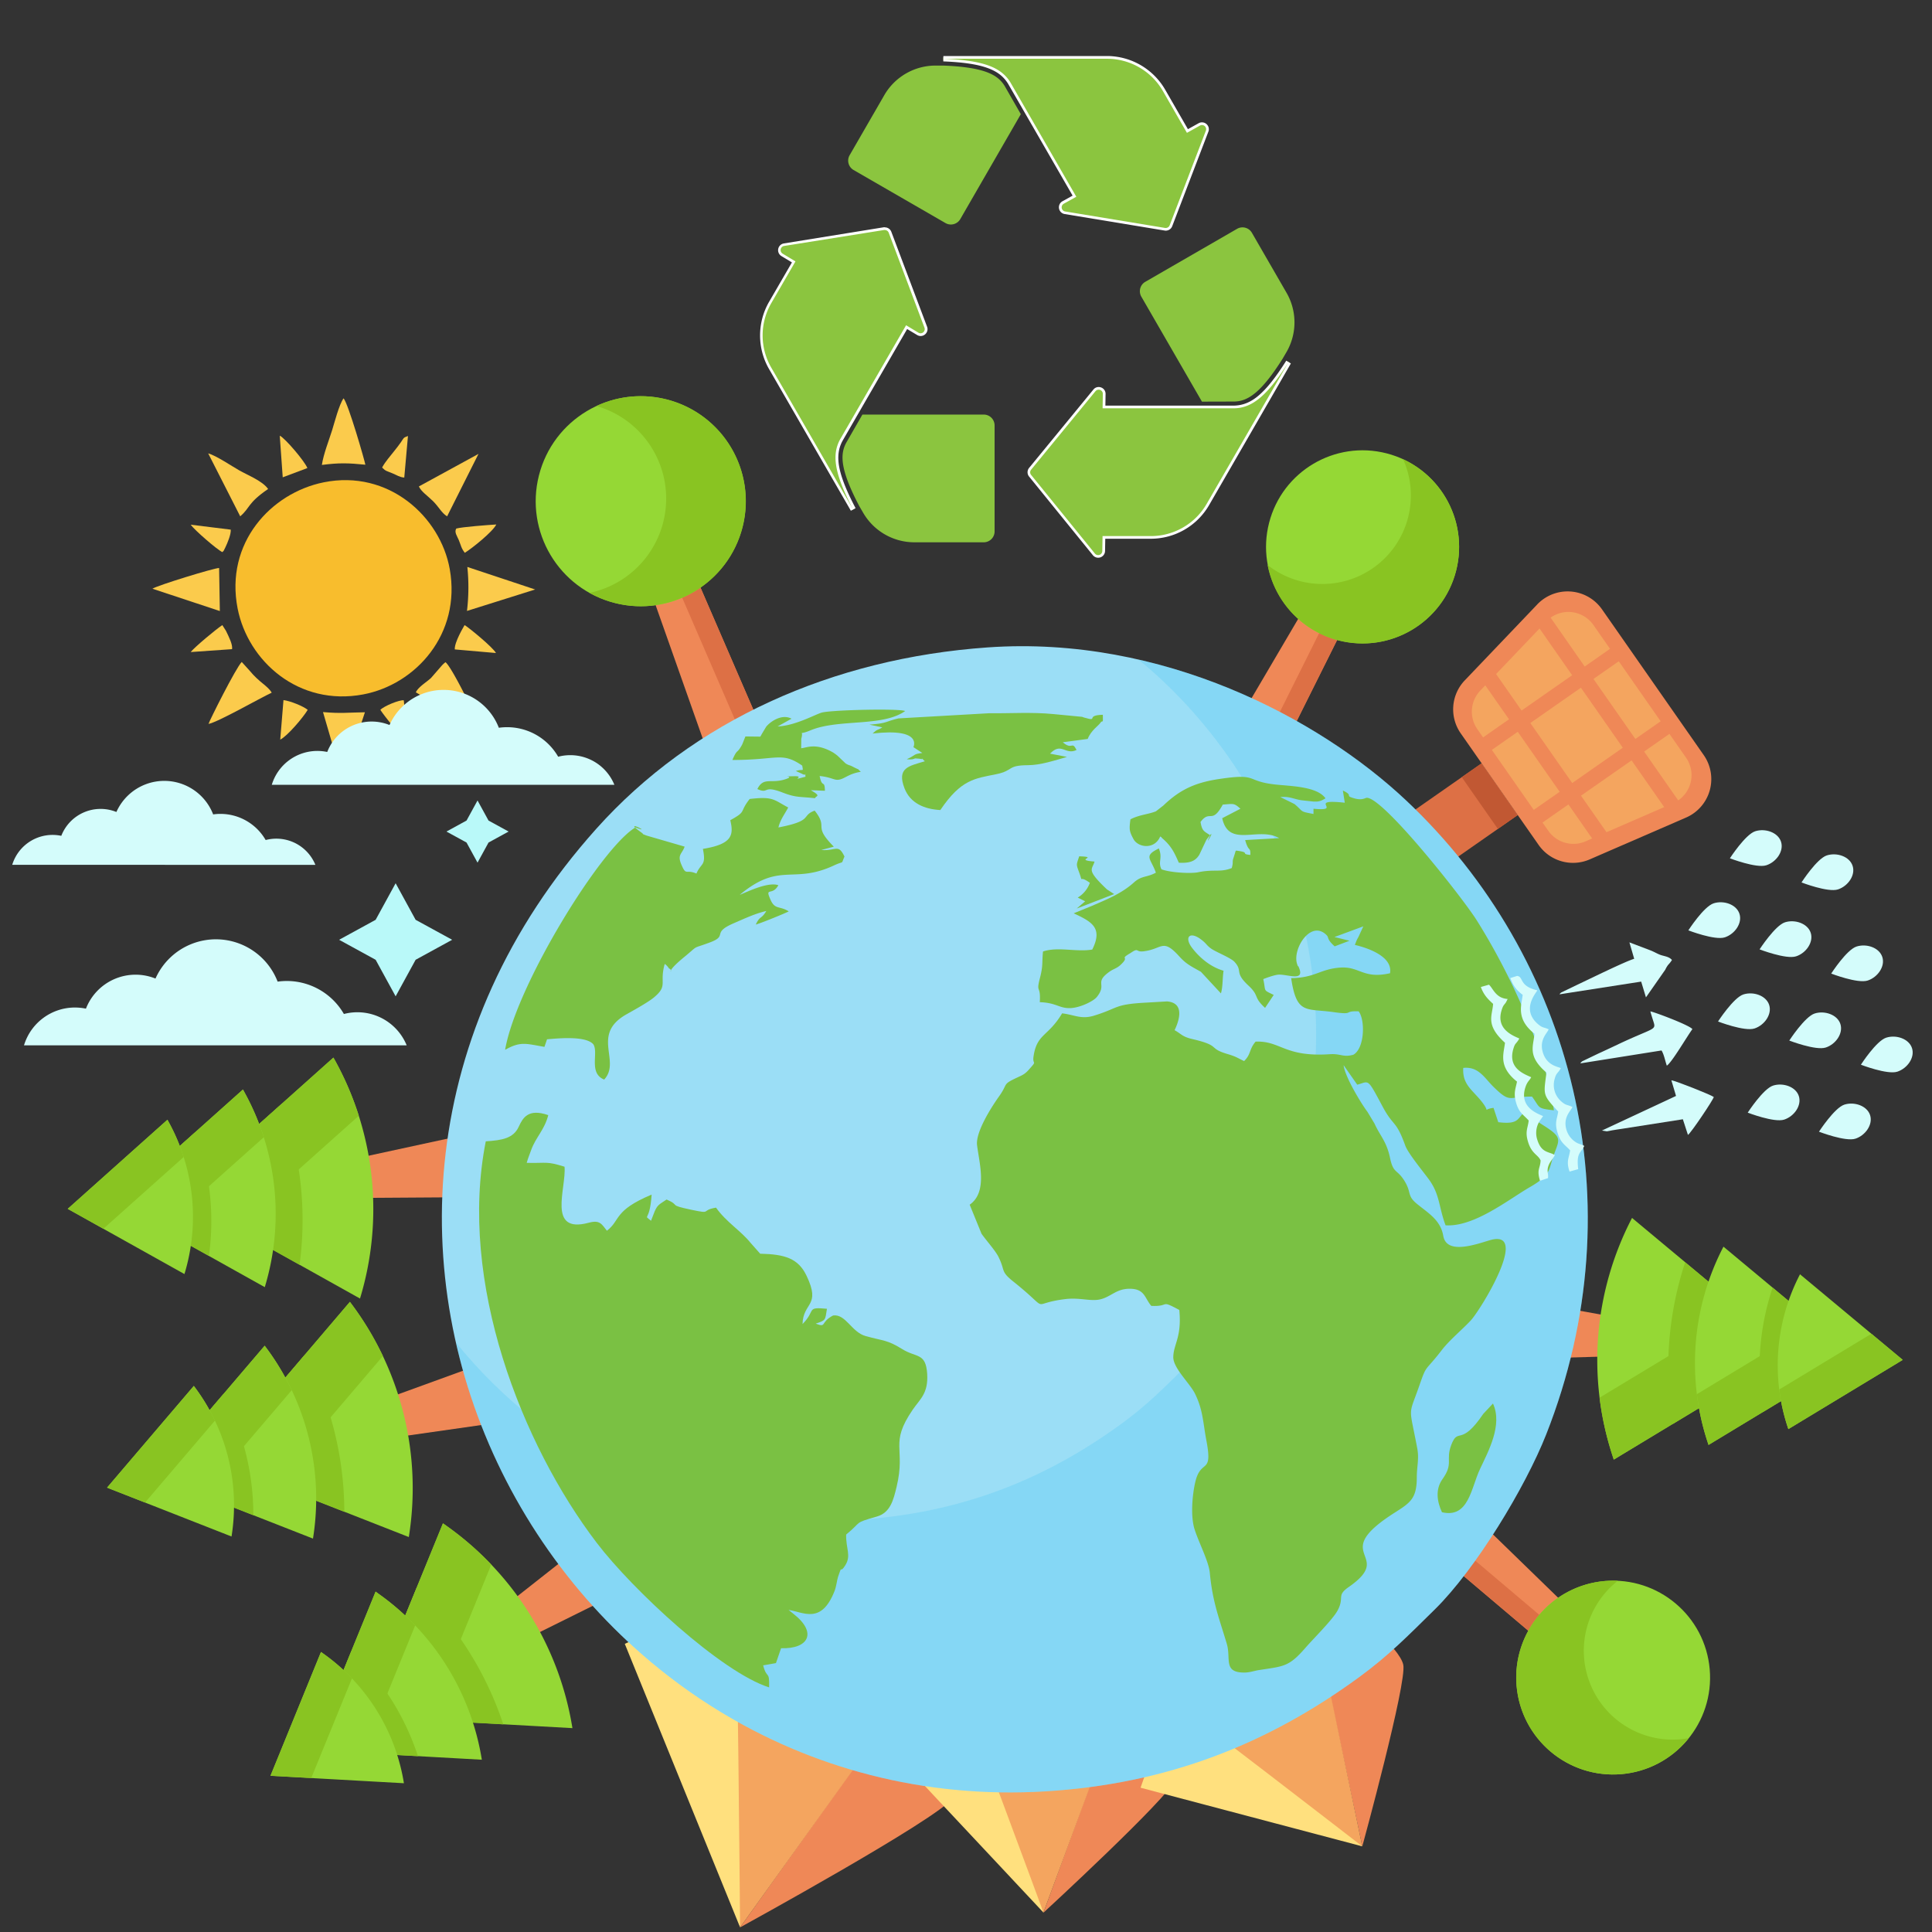 <svg id="Layer_1" data-name="Layer 1" xmlns="http://www.w3.org/2000/svg" viewBox="0 0 1000 1000"><rect x="0" y="0" width="1000" height="1000" fill="#333333" stroke="none"/><defs><style>.cls-1{fill:#8bc53f;}.cls-2{fill:#fff;}.cls-3,.cls-8{fill:#ef8857;}.cls-4{fill:#f4a55f;}.cls-5{fill:#ffe07e;}.cls-11,.cls-6{fill:#dd7045;}.cls-7{fill:#c15833;}.cls-10,.cls-11,.cls-13,.cls-14,.cls-15,.cls-16,.cls-17,.cls-18,.cls-19,.cls-8,.cls-9{fill-rule:evenodd;}.cls-12,.cls-9{fill:#95d835;}.cls-10{fill:#89c422;}.cls-13{fill:#9bdef6;}.cls-14{fill:#26b8ec;opacity:0.19;}.cls-15{fill:#7ac143;}.cls-16{fill:#f8bd2d;}.cls-17{fill:#fbcb4c;}.cls-18{fill:#d4fcfb;}.cls-19{fill:#b9f9f9;}</style></defs><title>industry-trends-2019-blog-image-02</title><path class="cls-1" d="M438,229.17c-3.2,5.91-3.26,13.76,6.75,32.77l2,3.43a30.64,30.64,0,0,0,26.53,15.32h35.9a5.62,5.62,0,0,0,5.62-5.61V220.19a5.62,5.62,0,0,0-5.62-5.61H446.38Z"/><path class="cls-1" d="M638.91,207.84c6.71-.18,13.54-4.05,25-22.23l2-3.42a30.63,30.63,0,0,0,0-30.65l-17.95-31.09a5.61,5.61,0,0,0-7.66-2l-47.54,27.44a5.62,5.62,0,0,0-2,7.67l31.37,54.33Z"/><path class="cls-1" d="M520,44.48c-3.51-5.72-10.28-9.7-31.75-10.54h-4a30.65,30.65,0,0,0-26.54,15.32L439.76,80.35A5.61,5.61,0,0,0,441.82,88l47.53,27.44a5.62,5.62,0,0,0,7.67-2l31.36-54.34Z"/><path class="cls-1" d="M603.41,118.71a3.57,3.57,0,0,1-.46,0l-51.77-8.55a2.86,2.86,0,0,1-.93-5.31l5.88-3.26L522.39,43c-4-6.51-11.31-11-34.13-11.92l0-1.39H573a34.17,34.17,0,0,1,29.51,17L614.6,67.82l6.15-3.41a2.83,2.83,0,0,1,3.75.89,2.83,2.83,0,0,1,.3,2.63l-18.72,48.94A2.87,2.87,0,0,1,603.41,118.71Z"/><path class="cls-2" d="M573,30.41a33.37,33.37,0,0,1,28.9,16.69l12.46,21.66L621.09,65a2.15,2.15,0,0,1,3.06,2.66l-18.72,48.94a2.15,2.15,0,0,1-2,1.39,2.19,2.19,0,0,1-.36,0l-51.77-8.54a2.16,2.16,0,0,1-.7-4l6.5-3.61L523,42.68c-4.8-7.86-14-11.46-34.7-12.27H573M573,29H488.29l-.05,2.78c10.3.41,17.58,1.49,22.89,3.41,5,1.79,8.34,4.39,10.66,8.18l33.39,57.89-5.26,2.92a3.55,3.55,0,0,0,1.14,6.61l51.78,8.54a2.78,2.78,0,0,0,.58.05,3.57,3.57,0,0,0,3.31-2.28l18.72-48.94a3.46,3.46,0,0,0-.38-3.27,3.54,3.54,0,0,0-4.66-1.11l-5.54,3.08L603.09,46.41A34.86,34.86,0,0,0,573,29Z"/><path class="cls-1" d="M398.66,190.64a34.2,34.2,0,0,1,0-34.07l12.19-21-6-3.62a2.86,2.86,0,0,1,1-5.27l51.74-8.25a2.28,2.28,0,0,1,.45,0,2.86,2.86,0,0,1,2.67,1.85l18.49,49.11a2.81,2.81,0,0,1-.31,2.62,2.85,2.85,0,0,1-3.83.84l-5.76-3.47L435.49,227.8c-3.65,6.69-3.9,15.3,6.74,35.51L441,264Z"/><path class="cls-2" d="M458,119.06a2.15,2.15,0,0,1,2,1.4l18.49,49.11a2.15,2.15,0,0,1-3.14,2.61l-6.36-3.83-34.17,59.1c-4.4,8.09-2.93,17.84,6.73,36.19l-42.34-73.35a33.33,33.33,0,0,1,0-33.37l12.52-21.62-6.61-4a2.16,2.16,0,0,1,.77-4l51.75-8.26.34,0m0-1.4a3.43,3.43,0,0,0-.56,0L405.74,126a3.55,3.55,0,0,0-1.27,6.55l5.43,3.27-11.84,20.43a34.87,34.87,0,0,0,0,34.77l42.35,73.34,2.43-1.34c-4.8-9.13-7.5-16-8.5-21.54-.92-5.18-.36-9.41,1.76-13.32l33.44-57.85,5.16,3.09a3.52,3.52,0,0,0,1.83.52,3.56,3.56,0,0,0,2.93-1.56,3.47,3.47,0,0,0,.39-3.26L461.36,120a3.56,3.56,0,0,0-3.32-2.31Z"/><path class="cls-1" d="M568.38,288a2.78,2.78,0,0,1-2.2-1.06l-33-40.68a2.86,2.86,0,0,1,0-3.61l33.28-40.57a2.83,2.83,0,0,1,2.19-1.05,2.94,2.94,0,0,1,2.08.87,2.84,2.84,0,0,1,.8,2l-.12,6.72,67.55,0c7.62-.19,15.21-4.28,27.39-23.59l1.19.72-42.34,73.34a34.18,34.18,0,0,1-29.51,17l-24.3,0-.12,7a2.85,2.85,0,0,1-2.88,2.81Z"/><path class="cls-2" d="M666.93,187.45l-42.35,73.34a33.37,33.37,0,0,1-28.9,16.69l-25,0-.13,7.71a2.16,2.16,0,0,1-2.18,2.13,2.1,2.1,0,0,1-1.66-.81l-33-40.68a2.14,2.14,0,0,1,0-2.73L567,202.5a2.12,2.12,0,0,1,1.65-.8,2.15,2.15,0,0,1,2.18,2.2l-.13,7.43,68.26,0c9.21-.23,16.92-6.39,28-23.92m-1.18-.74c-5.5,8.72-10.08,14.48-14.4,18.12-4,3.4-8,5-12.41,5.15l-66.83,0,.1-6a3.48,3.48,0,0,0-1-2.55,3.63,3.63,0,0,0-2.57-1.07,3.46,3.46,0,0,0-2.72,1.3l-33.29,40.57a3.55,3.55,0,0,0,0,4.49l33,40.68a3.55,3.55,0,0,0,6.31-2.18l.11-6.33,23.62,0a34.87,34.87,0,0,0,30.11-17.38l42.34-73.34-2.38-1.44Z"/><path class="cls-3" d="M383.11,997.59s102.46-56.16,110-66.87,7.41-52.58,7.45-52.72h0l-16.39-21.42L456,896l-.71.29Z"/><polygon class="cls-4" points="347.61 864.95 380.43 824.57 459.61 824.42 484.18 856.57 455.95 895.95 383.1 997.57 347.61 864.95"/><path class="cls-5" d="M323.39,850.85l57-26.28c1.27.43,2.67,173,2.67,173Z"/><path class="cls-3" d="M540.1,990s64.89-59.77,68.06-68.63-7.1-37.23-7.1-37.34h0L583.3,872.91l-12.07,32.68-.47.35Z"/><polygon class="cls-4" points="480.64 907.48 495.99 873.14 556.65 856.29 583.3 872.91 571.23 905.59 540.09 989.93 480.64 907.48"/><path class="cls-5" d="M458.65,903,496,873.14c1.08,0,44.1,116.79,44.1,116.79Z"/><path class="cls-3" d="M705.13,955.65s23.21-84.81,21.2-94-25.69-27.7-25.76-27.79v0l-20.86.06,7.09,34-.22.54Z"/><polygon class="cls-4" points="611.28 917.44 606.08 880.32 648.41 833.99 679.72 833.93 686.81 867.93 705.11 955.65 611.28 917.44"/><path class="cls-5" d="M590.35,925.32l15.73-45c.92-.56,99,75.33,99,75.33Z"/><rect class="cls-6" x="740.38" y="398.35" width="32.66" height="47.47" transform="translate(669.67 -440) rotate(55.08)"/><rect class="cls-7" x="754.71" y="405.82" width="32.66" height="12.51" transform="translate(667.59 -456.03) rotate(55.08)"/><path class="cls-3" d="M881.84,390.82l-11.93-17.09-28.79-41.25-11.93-17.09a21.71,21.71,0,0,0-33.5-2.56l-.17.19-30.83,32.3-6.53,6.84a21.71,21.71,0,0,0-2.1,27.41l5.77,8.26,28.79,41.25,5.77,8.26a21.71,21.71,0,0,0,26.45,7.48l8.68-3.77,41-17.8.23-.1A21.7,21.7,0,0,0,881.84,390.82Z"/><rect class="cls-4" x="834.19" y="343.48" width="15.97" height="37.88" transform="translate(-55.84 547.3) rotate(-34.92)"/><path class="cls-4" d="M802.6,319.69a15.81,15.81,0,0,1,22.15,3.81l8.59,12.32L820.24,345Z"/><polygon class="cls-4" points="774.37 348.88 796.86 325.31 813.74 349.5 787.56 367.77 774.37 348.88"/><path class="cls-4" d="M851,389l13.09-9.15,8.6,12.32a15.81,15.81,0,0,1-4.05,22.1Z"/><rect class="cls-4" x="800.07" y="361.73" width="31.93" height="37.88" transform="translate(-70.99 535.62) rotate(-34.92)"/><polygon class="cls-4" points="818.32 411.84 844.5 393.57 861.38 417.75 831.51 430.74 818.32 411.84"/><path class="cls-4" d="M764.66,377.4a15.84,15.84,0,0,1,1.52-19.95l2.6-2.72,12.28,17.58-13.42,9.37Z"/><path class="cls-4" d="M798.4,425.75l13.42-9.37L824.09,434l-3.45,1.5A15.85,15.85,0,0,1,801.39,430Z"/><rect class="cls-4" x="781.55" y="380.09" width="16.36" height="37.88" transform="translate(-86.23 523.87) rotate(-34.92)"/><polygon class="cls-8" points="233.77 588.89 237.17 619.71 185.44 620.05 183.21 599.84 233.77 588.89"/><path class="cls-9" d="M172.58,547.42,92,619.42l94.34,52.7h0a159.2,159.2,0,0,0-12.77-122.93Z"/><path class="cls-10" d="M92,619.42l28.81,16.09,64.9-58a159.33,159.33,0,0,0-12.14-28.34l-1-1.77Z"/><path class="cls-10" d="M145.85,571.29,92,619.42l63.06,35.23A173.82,173.82,0,0,0,145.85,571.29Z"/><path class="cls-9" d="M125.77,563.92,59.67,623l77.38,43.23h0a130.57,130.57,0,0,0-10.48-100.83Z"/><path class="cls-10" d="M59.67,623l23.63,13.2,53.23-47.56a130,130,0,0,0-10-23.24l-.8-1.46Z"/><path class="cls-10" d="M108.14,650.06A131.54,131.54,0,0,0,101.07,586l-41.4,37Z"/><path class="cls-9" d="M86.66,579.58,35.05,625.7l60.42,33.75h0a101.94,101.94,0,0,0-8.18-78.73Z"/><path class="cls-10" d="M35.05,625.7,53.5,636l41.57-37.13a102.29,102.29,0,0,0-7.78-18.15l-.63-1.14Z"/><polygon class="cls-8" points="247.33 706.69 254.87 736.77 203.66 744.09 198.72 724.36 247.33 706.69"/><path class="cls-9" d="M181.1,673.86,111,756.09l100.6,39.48h0a159.21,159.21,0,0,0-29.27-120.08Z"/><path class="cls-10" d="M111,756.09l30.71,12,56.48-66.22a159.29,159.29,0,0,0-15.86-26.43l-1.21-1.63Z"/><path class="cls-10" d="M157.85,701.13l-46.87,55,67.24,26.39A174,174,0,0,0,157.85,701.13Z"/><path class="cls-9" d="M137,696.54,79.43,764,162,796.37h0a130.62,130.62,0,0,0-24-98.49Z"/><path class="cls-10" d="M79.43,764l25.2,9.89L151,719.56a130.14,130.14,0,0,0-13-21.68l-1-1.34Z"/><path class="cls-10" d="M131.12,784.27a131.53,131.53,0,0,0-15.66-62.53L79.43,764Z"/><path class="cls-9" d="M100.32,717.34,55.41,770l64.43,25.29h0a102,102,0,0,0-18.75-76.91Z"/><path class="cls-10" d="M55.41,770l19.67,7.72,36.17-42.41a101.81,101.81,0,0,0-10.16-16.93l-.77-1Z"/><polygon class="cls-8" points="302.43 798.92 319 825.14 272.65 848.12 261.79 830.93 302.43 798.92"/><path class="cls-9" d="M229.25,788.48l-40.87,100,107.91,6h0A159.24,159.24,0,0,0,230.9,789.65Z"/><path class="cls-10" d="M188.38,888.53l33,1.83,32.91-80.57a159.15,159.15,0,0,0-23.34-20.14l-1.65-1.17Z"/><path class="cls-10" d="M215.7,821.66l-27.32,66.87,72.13,4A174,174,0,0,0,215.7,821.66Z"/><path class="cls-9" d="M194.41,823.84,160.9,905.9l88.5,4.93h0a130.6,130.6,0,0,0-53.63-86Z"/><path class="cls-10" d="M160.9,905.9l27,1.51,27-66.09a130,130,0,0,0-19.14-16.52l-1.36-1Z"/><path class="cls-10" d="M216.34,909a131.53,131.53,0,0,0-34.45-54.49l-21,51.4Z"/><path class="cls-9" d="M166.13,855.06,140,919.14,209.07,923h0a102,102,0,0,0-41.88-67.17Z"/><path class="cls-10" d="M140,919.14l21.1,1.17,21.08-51.6a101.51,101.51,0,0,0-14.95-12.9l-1.06-.75Z"/><polygon class="cls-8" points="782.76 703.49 785.09 672.56 836 681.75 834.47 702.03 782.76 703.49"/><path class="cls-9" d="M835.28,755.51l92.46-55.94-83-69.17h0a159.23,159.23,0,0,0-10.06,123.18Z"/><path class="cls-10" d="M927.74,699.57l-25.35-21.12-74.47,45a159.83,159.83,0,0,0,6.72,30.08l.64,1.93Z"/><path class="cls-10" d="M865.94,737l61.8-37.39-55.5-46.24A174,174,0,0,0,865.94,737Z"/><path class="cls-9" d="M884.33,747.9,960.17,702l-68.11-56.73h0a130.6,130.6,0,0,0-8.25,101Z"/><path class="cls-10" d="M960.17,702l-20.8-17.32-61.08,36.95a130.23,130.23,0,0,0,5.52,24.68l.52,1.58Z"/><path class="cls-10" d="M917.5,666.47a131.68,131.68,0,0,0-4.84,64.28L960.17,702Z"/><path class="cls-9" d="M925.65,739.7l59.21-35.83-53.18-44.3h0a102,102,0,0,0-6.44,78.9Z"/><path class="cls-10" d="M984.86,703.87l-16.23-13.52-47.7,28.85a102.66,102.66,0,0,0,4.31,19.27l.41,1.23Z"/><polygon class="cls-8" points="391.94 371.99 363.98 382.96 331.27 290.36 352.94 281.86 391.94 371.99"/><polygon class="cls-11" points="352.94 281.86 342.9 285.8 381.9 375.93 391.94 371.99 352.94 281.86"/><circle class="cls-12" cx="331.63" cy="259.41" r="54.35" transform="translate(-1.29 517.18) rotate(-75.78)"/><path class="cls-10" d="M311.78,208.82c-1,.41-2.07.85-3.07,1.31a49.86,49.86,0,0,1,4.45,94.34,50.59,50.59,0,0,1-8,2.4,54.36,54.36,0,1,0,6.66-98.05Z"/><polygon class="cls-8" points="661.77 392.06 637.5 378.9 683.25 301.08 702.06 311.28 661.77 392.06"/><polygon class="cls-11" points="702.06 311.28 693.34 306.55 653.06 387.34 661.77 392.06 702.06 311.28"/><circle class="cls-12" cx="705.22" cy="283" r="49.96" transform="translate(255.67 895.65) rotate(-75.59)"/><path class="cls-10" d="M729,239.08c-.9-.49-1.81-.94-2.74-1.37a45.82,45.82,0,0,1-63.69,59,46.88,46.88,0,0,1-6.45-4.23A50,50,0,1,0,729,239.08Z"/><polygon class="cls-8" points="738.95 799.98 757.57 779.45 822.56 842.61 808.13 858.52 738.95 799.98"/><polygon class="cls-11" points="808.13 858.52 814.82 851.15 745.64 792.61 738.95 799.98 808.13 858.52"/><circle class="cls-12" cx="834.95" cy="868.34" r="50.16" transform="translate(-71.1 74.47) rotate(-4.9)"/><path class="cls-10" d="M872.1,902c.7-.76,1.36-1.55,2-2.34a46,46,0,0,1-36.68-81.46A50.16,50.16,0,1,0,872.1,902Z"/><path class="cls-13" d="M511.3,335.09c-80.48,5.64-152.64,38-202.65,93.87-186.18,208-21.76,513.68,232.52,498.24,63.22-3.84,115.13-24.63,162.17-59,15.55-11.37,25.14-21.25,39.4-35.26,21-20.68,46.68-62.9,57.58-90.53,47.23-119.76,13.9-246.81-72.6-328.19C682.8,371.93,601.64,328.76,511.3,335.09Z"/><path class="cls-14" d="M727.72,414.19c-31.49-29.62-80.78-59.69-138.55-72.84,4.4,3.55,8.52,7.14,12.33,10.73C674.78,421,703,528.65,663,630.1c-9.23,23.41-30.94,59.17-48.77,76.69C602.15,718.66,594,727,580.85,736.66,541,765.8,497,783.41,443.47,786.66c-86,5.22-159.82-32.89-207.5-91.79,30.15,133.21,151.18,241.68,305.2,232.33,63.22-3.84,115.13-24.63,162.17-59,15.55-11.37,25.14-21.25,39.4-35.26,21-20.68,46.68-62.9,57.58-90.53C847.55,622.62,814.22,495.57,727.72,414.19Z"/><path class="cls-15" d="M585.11,424.09c-.66,5.12-.65,6.08,1.57,10.21,2.37,4.43,10.93,5.63,13.84-1.35.26.23.66.23.77.66l1.48,1.33c3.93,3.7,5.33,7,7.4,11.61,4.94.23,8.41-.39,10.65-4.25l3.57-7.55c6.77-9.16-2.26,6.18,2-2.39-3.22-2.22-4.16-2.06-5-6.9,4.93-6.63,5.86,1.44,11.51-9,5.7-.44,5.79-.86,9.15,2.14l-9.43,4.9c3.4,15.62,18.82,4.1,29.47,10.32l-17.59,1c1.81,6.58,2.79,3.13,2.68,7.69-5.61-.52.59-1.26-7.39-2.25a2,2,0,0,0-.48,1.11l-1.09,3.41c-.39,1.7.17,1.47-.66,4.53-6.06,2.39-9,.44-17.46,2.18-3.62.74-14.06.24-18.91-1.52-2-3.93.74-5.67-1.38-10.82-8.09,4-4.21,5-1.53,12.54-4.72,2.58-7.35,1.45-11.38,5.08-6.3,5.68-13.81,8.68-21.59,12.06l-9.56,3.9c9.1,4.28,15.32,7.37,9.6,18.76-8.24,1.41-17.68-1.61-25.49,1-.61,5.86.12,7.17-1.56,13.61-2.2,8.45.48,3.34-.11,12.63,8.74.29,10,3.29,15.91,3.06,4.89-.19,11.77-3.48,13.61-5.74,5.51-6.82-1.49-7.21,6.32-12.93,2.29-1.68,3.91-1.77,6-3.72,5.22-4.88-1.17-2.41,5.14-6.12,4.39-3,2.55-.45,6.4-.85,10.09-1,10-7.12,18.73,2.51,3.64,4,5.65,4.91,11.28,8.06l10.37,11.18c1.07-3.74.72-7.43,1.36-11.73-6.6-1.88-12.25-6.57-16.23-11.74-4.29-5.59-1.32-8.88,4.52-4.49,3,2.26,2.67,2.86,5.13,4.68s10.32,4.83,12.28,7c4.46,4.91-.33,5.26,7.14,12.2,5.94,5.52,2.32,5.82,8.65,11.58l4.47-6.7c-5.82-2.84-3.93-1.49-5.4-8.17.43-.23,5.71-2.24,8-2.33,4.74-.18,13.27,3.61,10.6-3.28-1.27-3.27,0,1.14-1.12-2.31-2.5-7.75,7.19-23.12,15.34-14.81,1.31,1.33-.21,1.83,4.13,5.76l7.68-2.91L690.72,485l14.94-5.52-1.92,4.14c-1.3,3-.92,1.3-2.46,5.47,7,1.62,19.72,6.12,18.19,14.66-14,3.14-15.65-3.69-25.9-2.92-10.49.79-12.73,5.27-25.27,5.45,2.81,19,7.69,15.57,22,17.6,11.06,1.56,4.66-.73,12.94-.41,3.46,4.54,3.12,19.18-2.76,22.47-5.43,1.48-6.33-.67-12.21-.28-23.63,1.56-25.24-7-38.38-6.52-3.51,4.15-2.2,6.37-5.94,10.07-3.45-1.59-3.82-2.23-8.52-3.62-10.68-3.17-3-4.21-18.42-7.81-5.2-1.22-5.55-2.65-9.05-4.56,1.94-4,5.85-14.09-3.89-14.89l-11.12.64c-16.55.9-13.75,2.78-26.79,6.76-6.62,2-10.12-.51-16.42-1.22-7.25,12.16-13.07,10.43-14.79,22.35-.67,4.62,2.25,1.6-2.53,6.91-2,2.27-3.38,2.77-5.85,3.93-8.1,3.79-4.55,2.92-9.43,9.74-3.5,4.88-12.3,18.37-11.41,25.34,1.23,9.75,5.47,24.22-3.82,30.77l6.11,15c2.12,3.11,7,8.51,8.74,11.9,3.76,7.51.86,7.39,7.81,12.94,20.55,16.4,7.17,11.35,27,9,7.54-.88,13.28,1.42,18.3.06,5.44-1.48,8.11-5.44,14.88-5.39,7.81,0,7.66,4.77,11.15,8.86,10.06.49,4.13-3.43,14.5,2.11,1.38,14.15-3,17.64-3.11,24.39-.09,5.67,8.56,13.56,11.2,18.88,4.24,8.55,4.11,14.77,6,24.66,3.3,17.63-2.87,8.85-5.78,21-1.53,6.39-2.62,17.84-.35,24.77,2.41,7.36,7.28,16.43,7.85,22.48,1.44,15.24,4.86,23.43,8.78,36.64,2.27,7.65-2,14.87,9,14.86,2.94,0,5.29-.92,7.43-1.25,13.18-2.07,15.59-1.56,24.34-11.63,4.36-5,14-14.5,16.57-19.23,3.75-7-.76-7.63,5.75-12.15,24.67-17.16-11.32-16.09,23.68-38.42,8.14-5.19,11.58-7.29,11.57-18.35,0-5.66,1.28-9.47.24-15-4.35-23.15-4.72-15.77,1.34-33.26,3.63-10.46,2.69-6.35,11.43-17.71,4-5.19,10.73-10.7,15-15.33,5.12-5.59,31-47.71,9.77-41.44-7.05,2.08-22.35,7.72-24.08-2.27-1.42-8.26-7.87-11.81-13.74-16.65-5.1-4.22-2.62-5.69-6.25-11.65-3.89-6.38-5.83-3.73-7.56-12-1.81-8.67-5.09-11.28-8.07-17.87l-3.61-6c-3.44-4.57-11.78-18.42-12.35-24.16l7.06,10.1c6.4-1.75,5-3.83,13.28,11.61,5.52,10.24,6.77,6.57,11.57,19.9,1.52,4.2,10,14.33,12.58,18,5.37,7.66,4.76,13.86,8.28,23.26,14.73,1,32.6-13.37,43.46-19.65,10.42-6,9.9-8.45,11.84-14.56,3.23-10.21,6.24-10.64-4.74-17.57-5.46-3.44-4-3.07-7.19-8.73-6.95,4-3.51,8.69-16.09,7.14l-2.46-7.41c-7.12.88.37,3.52-8.66-6.19-4-4.35-7.45-7.42-7-14.49,8-.83,10.95,5.21,15.71,9.86,9,8.79,7.62,4.8,19.89,5,4.33,5.93,2.42,6.07,11.32,7.08-5.22-34.63-24.31-73.49-40-98.42-7.21-11.47-48-63.15-56.78-63.33-1,0-2.33,1.48-6.52.29-5.54-1.57.07-1.19-5.94-4.06l1,6.32c-20.4-2.19-.16,4.64-16.2,3.11v2.71c-7.46-1.39-4.91-1-9.82-5.13l-7.35-3.63c4.59-.41,6.3.82,10.64,1.62.32.06,6.51.71,6.51.71,1.5-.07,3,.44,6.23-1.68-4.54-6.35-18.66-6.26-26.6-7.21-15.14-1.82-8-5.86-28.69-2.74-12.63,1.91-20.33,5.74-28.62,13.68l-3.85,3C594.47,421.51,589.67,421.69,585.11,424.09Z"/><path class="cls-15" d="M251.44,590.75C237,663.49,270.06,747.67,308.87,798.57c18.59,24.39,64.4,66.9,89.22,74.82.24-9.15-1.14-3.92-3.09-11.41l6.63-1.16,2.66-7.71c14.33.47,18.83-8.17,6.36-17.82l-2.48-2c7.75,1.15,16.89,7.62,23.74-9.65,1-2.45,1.26-5.64,1.88-7.54,2.33-7.06.69-1.06,3.73-5.9,3.18-5.08.28-8.59.44-15.91,8.47-6.91,3.65-5.84,15.86-9.32,7-2,8.59-8.45,10.26-15.39,4.9-20.36-3.95-22,8.39-40,3.73-5.43,8.06-8.33,7.44-18.44-.69-11.13-5.63-8.29-12.91-12.84-7.79-4.87-9.54-4.13-18.91-6.74-7.33-2-10.31-11.57-16.88-10.67-6.88,3.59-3.09,6.48-9,4.22,5.35-1.8,4.88-1.74,5.81-7.69-11.08-1-5.42.62-12.63,7.91.25-11.43,9.69-9.1,2.08-25-4.29-9-11.2-11.13-24-11.41l-4.86-5.48c-5.12-6.42-12.68-10.83-18-18.37-8.34,1.41-1.6,3.48-12.85,1.09-12.54-2.67-5.09-2-12.73-5.29-3.59,2.46-4.6,2.58-6.12,6l-1.95,5c-4.39-3.77-.64,1.42.32-13.54-19.83,8.3-16,13.23-23.15,18.7-2.77-3.5-3.61-5.7-9.42-4.14-21.74,5.86-11.51-17.84-12.51-29-9.69-3-8.82-1.72-19.58-2,.76-2.66,1.27-3.74,2.33-6.69,2.34-6.52,6.9-10.4,8.83-18-10.53-3.66-13.2,1.54-15.29,6C265.74,589.25,259.78,590.21,251.44,590.75Z"/><path class="cls-15" d="M378,424.54c1.74,7.47,1.33,12.35-14.18,14.84,1.81,9-.93,7.05-3.35,12.77-5.57-2.38-5.21,1.39-7.78-4.62-2.23-5.22.28-5.36,1.67-9.32l-19.76-5.74c-3.1-1.22-.89-.31-2.58-1.53-10.94-7.88,6.83,1.2-3.09-2.68C311,438.86,267,510.49,261.45,543.39c8.05-4.58,10.95-3.12,20.35-1.54l1.35-3.92c4.54-.35,20-2.1,24,2.65,2.73,4.44-2.6,14.9,5.57,18.2,8.93-9.56-7.08-23.33,11.59-33.8,4-2.26,11.2-6.23,14.19-8.73,7.46-6.23,2.66-7.3,5.57-17.34a7.94,7.94,0,0,1,2.16,2.32c3.55,1.74-3.81,3.8,7.8-5.77,8.32-6.85,3.43-3.92,13.55-7.71,9.42-3.53.46-4.8,12.06-9.82,5.75-2.48,11.13-5.05,17-6.4-2.69,4.49-3.21,2.27-5.45,7,2.11-.44,15.49-5.93,17.06-6.79-4.64-3-7.07-.75-9.37-5.91-3.2-7.14.81-1.77,4-7.65-5.31-1.79-15.41,3.12-20,5,20.81-17.37,27.46-5.29,48.75-15.22,5.71-2.66,3.51-.19,5.47-4.61-3.27-6.84-4.41-2.75-12-3.4l6.48-1.72c-11.29-11.37-2.44-9.24-9.9-18.65-7.34,2.72-.3,5.15-18.77,8.71,1-4.09,3-6.46,5.07-10.33-7.61-4-7.61-5.83-19.95-4.41C382.39,420.71,386.79,419.69,378,424.54Z"/><path class="cls-15" d="M450,375.07l6.7,1.43c-2.94,1.78-2.38.67-5.05,3.18,26.26-3.07,21.11,7,21.14,7.05l4.6,3c-5.07.62-3,1-8.06,3.25,3.41.38,4.17-.45,4.28-.44l2.08.15c4,.85-.1-1.47,3,1.35-8.21,2.47-14.63,3.31-10.52,14,3,7.74,10.32,10.78,18.54,11.24,10.72-15.88,17.88-16.31,28.71-18.5,9.66-2,5.51-4.64,16.65-4.72,6.53,0,14-2.53,20.19-4.27l-8.75-1.71c5.89-6.18,7.87.94,13.71-1.89-2.54-5-2.05.34-7.13-4L563,382.47c1.69-4.43,5.63-6.88,6.52-8.29,1.27-2,1.44,1.29,1.31-4.21-9.55.25-1.6,3.77-9.74,1.42-.3-.09-.65-.27-1-.36l-14.88-1.43c-11.31-1.09-21.9-.3-33.26-.43l-46.91,2.67C458.22,373.39,459.7,374.36,450,375.07Z"/><path class="cls-15" d="M402.5,376l7.19-4c-5.18-2.78-11.27,1.8-13.12,4.15L394.86,379c-.21.34-.49.82-.66,1.11a8.13,8.13,0,0,1-.68,1.17l-7.7-.09-1.63,4.1c-2.9,5.37-2.43,1.82-5.11,8.07,23.46.05,25.45-4.43,36.15,2.92.59,3.6.66,1.47-3.3,2.79l3,1.36c3.14,1.79,1.57-1.74,2,1.6-9.19,2.46.66-.46-6.1-.26-9,.26,2.31-.45-4.82,1.72s-10.85-1.43-14,4.93c6.25,2.78,2.48-2.31,13.1,1.81,7,2.73,9,2.05,16.74,2.92.39-1.34,3.61-.84-2.18-4.14l7.3.29c-.13-6.06-1.47-1-2.72-7.64,6.43.65,7.52,2.46,10.36,1.83s4.93-3.07,10.95-4c-2.58-2.3.55-.23-4.1-2.62-1.84-1-1.9-.55-3.78-1.72l-4.1-3.92a23.3,23.3,0,0,0-2.34-1.72c-9.39-5.46-14.37-2.14-16.56-2.26l.06-4.83c1.46-5.16-2.28-1.44,4.78-4.4,14.47-6.05,37.31-1.66,49-10-3.55-1.37-37.48-.57-43,.77C422.41,369.52,411.82,375.64,402.5,376Z"/><path class="cls-15" d="M746.36,782.73c13.84,3.22,15-12.43,19.7-22.4,4.26-9.08,11.83-22.8,6.69-33.87l-5,5.34c-11.89,17.55-12.92,6.48-16.61,16.17-3,8,1.36,9.37-4.53,17.65C742.77,771,743.89,777.43,746.36,782.73Z"/><path class="cls-15" d="M564.11,456.94a14.7,14.7,0,0,1-6.28,7.65l3.85,1.92-4.38,3.74,19.39-7.47-3.79-2.47c-10.94-10.41-7.59-10-6.37-14.37-11.31-.88,2.87-2.39-7.93-2.71-1.53,4.68-1.65,3.87.07,8.62C560.92,458.07,557.77,452.36,564.11,456.94Z"/><path class="cls-16" d="M167.55,249.65C140.28,255.16,116.33,281,123,315c5.37,27.22,31.58,50.73,65,44.43,27.17-5.13,50.8-31.25,44.79-64.86C227.94,267.43,201.1,242.88,167.55,249.65Z"/><path class="cls-17" d="M215.24,358.33c3,2,29.49,15.81,32.58,16.42-1.22-3.13-13.7-29.18-17.23-32a14.21,14.21,0,0,0-2,1.85l-5.5,6.32C220.69,353.15,216.59,355.5,215.24,358.33Z"/><path class="cls-17" d="M166.6,240.65c8.86-1.15,13.67-1,22.51-.12-.26-1.77-8.75-31.4-11.28-34.37-2.31,3.22-4.72,12.66-5.91,16.47C170.24,228,167.46,234.93,166.6,240.65Z"/><path class="cls-17" d="M107.92,374.7c4.91-.9,26.79-13.45,32.72-16.17-2.12-3.64-6.37-5.18-11.52-11.49l-4-4.41C122.1,345.66,108.54,372.73,107.92,374.7Z"/><path class="cls-17" d="M78.9,304.72l34.89,11.56L113.41,294C111.08,293.9,81.31,303.05,78.9,304.72Z"/><path class="cls-17" d="M241.71,316.22,277,305.12l-35.1-11.67A103.18,103.18,0,0,1,241.71,316.22Z"/><path class="cls-17" d="M167.19,368.57l10.23,35.05,11.46-34.95C180.05,368.8,176.46,369.39,167.19,368.57Z"/><path class="cls-17" d="M124.33,267.24c5.27-4.47,3.59-6.71,14.44-14.14-2.87-4.13-10.28-7-15.09-9.72-3.11-1.74-12-7.71-15.92-8.71Z"/><path class="cls-17" d="M216.81,251.78c1.22,2.71,4.47,4.78,7.31,7.6,3.2,3.19,4.33,6,7.3,7.89l16.25-32.34Z"/><path class="cls-17" d="M236.16,273.58c-1.15,1.9.47,3.92,1.33,6,1.15,2.79,1.24,4.21,3.1,6.55,3.74-2.31,14.49-10.91,16.29-14.66C252.77,271.72,239.16,272.73,236.16,273.58Z"/><path class="cls-17" d="M146.34,247.06l12.76-4.79c-1.33-3.44-11.47-15.44-14.3-16.76Z"/><path class="cls-17" d="M235.4,336.14,256.71,338c-1.64-3-13.54-12.74-16.12-14.41-.17.16-.39.21-.45.55C240.12,324.2,235.11,332.47,235.4,336.14Z"/><path class="cls-17" d="M196.87,367.42c1.74,2.76,11.49,15.14,14.21,16.21L209,362.48C206.88,362.12,198.74,365.43,196.87,367.42Z"/><path class="cls-17" d="M145.05,382.82c3.67-1.78,11.84-11.43,14.22-15.4-2.3-1.94-9.24-4.68-12.54-5.05Z"/><path class="cls-17" d="M98.7,337.5,120.12,336c.35-2.46-1.56-6.15-3.18-9.52l-1.87-2.93C111.89,325.63,100.83,334.84,98.7,337.5Z"/><path class="cls-17" d="M197.77,242c2,2,2.29,1.68,5.38,3,2.32.95,3.65,2,6.1,2.19l1.91-21.52c-2.64.9-2.18,1.16-3.69,3.28-1.05,1.48-2,2.75-3.14,4.16C201.83,236.3,199.48,238.87,197.77,242Z"/><path class="cls-17" d="M115.07,285.77c.9-1,.3.22,1.54-2.37,1.12-2.33,3-6.74,2.83-9.26L98.7,271.58C100.74,274.43,112.23,284.4,115.07,285.77Z"/><path class="cls-18" d="M951.33,460.36c-5.18,1.69-18.87-3.61-18.87-3.61s7.94-12.36,13.12-14,11.74.54,13.33,5.42S956.5,458.67,951.33,460.36Z"/><path class="cls-18" d="M966.7,507.53c-5.18,1.69-18.87-3.61-18.87-3.61s7.94-12.35,13.12-14,11.74.54,13.33,5.42S971.87,505.85,966.7,507.53Z"/><path class="cls-18" d="M982.06,554.7c-5.17,1.69-18.86-3.61-18.86-3.61s7.94-12.35,13.11-14,11.75.55,13.34,5.42S987.24,553,982.06,554.7Z"/><path class="cls-18" d="M914.26,447.86c-5.17,1.69-18.87-3.61-18.87-3.61s8-12.36,13.12-14,11.75.54,13.34,5.42S919.44,446.17,914.26,447.86Z"/><path class="cls-18" d="M929.63,495c-5.17,1.69-18.87-3.61-18.87-3.61s8-12.35,13.12-14,11.75.55,13.34,5.42S934.81,493.35,929.63,495Z"/><path class="cls-18" d="M945,542.2c-5.17,1.69-18.87-3.61-18.87-3.61s8-12.35,13.12-14,11.75.55,13.33,5.42S950.18,540.52,945,542.2Z"/><path class="cls-18" d="M960.37,589.38c-5.17,1.68-18.87-3.62-18.87-3.62s8-12.35,13.12-14,11.74.55,13.33,5.42S965.54,587.69,960.37,589.38Z"/><path class="cls-18" d="M892.75,485.17c-5.17,1.68-18.86-3.62-18.86-3.62s7.94-12.35,13.11-14,11.75.55,13.34,5.42S897.93,483.48,892.75,485.17Z"/><path class="cls-18" d="M908.12,532.34c-5.17,1.68-18.87-3.62-18.87-3.62s8-12.35,13.12-14,11.75.54,13.34,5.41S913.3,530.65,908.12,532.34Z"/><path class="cls-18" d="M923.49,579.51c-5.17,1.69-18.87-3.61-18.87-3.61s8-12.36,13.12-14,11.75.54,13.33,5.42S928.67,577.82,923.49,579.51Z"/><path class="cls-18" d="M785.25,505.13l-3.54,1.13c1.88,4.65,3.41,6.34,6.43,8.67-.57,5.27-3.66,12.47,6.12,20.13-.59,6.54-3.82,11.54,6.19,20.11-1.5,11.66-2.14,11.35,6.07,20.15-.53,3.92-2,5.66-.31,11.09s3.86,6.07,6.47,9c-.47,3.88-2.17,5.52-.28,11l4.48-1.26c-1-8.61,1.15-8,3.14-12-1.89-1.19-2.88-.68-5.44-2.71a11.35,11.35,0,0,1-3.74-5.49c-2-6.43,2-9.73,3.06-11.93-2.54-1.36-3.08-.64-5.48-2.66a11.28,11.28,0,0,1-3.66-12.16c.88-3.14,1.76-2.69,3.11-5.34-1.61-.78-7-1.34-9.16-7.7-2.28-6.82,2.07-10.27,2.88-12.39-2.71-1.23-3.08-.61-5.47-2.64-8.92-7.58-1.07-16.09-.4-17.54C786.06,510.4,788.76,505.54,785.25,505.13Z"/><path class="cls-18" d="M770.69,509.67l-4.21,1.2c1.58,4.3,3.74,6.33,6.35,8.73-.39,6.2-4.15,10.83,6.14,20.13-.57,5.57-3.71,12.19,6.22,20.1-.59,3.35-1.9,5.62-.56,10.6,1.51,5.58,3.89,6.5,6.61,9.55-.39,3.93-2,5.61-.31,11.09,1.91,6.26,5.19,6.55,6.48,9.58-.17,4.15-2.12,4.61-.3,10.52l4.13-1.38c.32-2.34-.79-3.61.26-6.47.8-2.19,2.21-3.31,3.32-5.48l-1.41-.67c-3.25-1.18-6-1.55-7.8-7.52a11.51,11.51,0,0,1,1.31-9.43l1.77-2.51c-2.13-1.13-12.61-4.19-9.15-14.93,1-3.08,2.12-3.44,3-5.21-4.16-1.88-12.24-4.85-9.17-14.9.8-2.61,1.16-2.29,2.22-3.84s.4-.42.74-1.36c-5.86-2.34-11.84-6.25-9-14.91.82-2.54,1.26-2.34,2.22-3.87l.8-1.62C774.16,516.64,772.89,511.69,770.69,509.67Z"/><path class="cls-18" d="M865.1,559.16l2.41,8.1-38.34,17.9,2.53.42c.23,0,2.41-.46,2.73-.52,1.84-.35,3.22-.5,5-.78l31.62-4.95,2.63,8.1c1.57-1,13-18,13.38-19.63C885.46,566.61,867.05,559.32,865.1,559.16Z"/><path class="cls-18" d="M854.23,523.51c.34,1.31.75,2.6,1.16,3.91,2,6.38,2.39,3.5-18.4,13.38-3.32,1.57-6.5,3.07-9.76,4.55L819,549.3a3.15,3.15,0,0,0-1,1.1l42-6.68c1.28,2,1.86,5.36,2.74,7.86,2.58-1.61,10.37-15,13.24-18.91C874.52,530.63,855.78,523.61,854.23,523.51Z"/><path class="cls-18" d="M843.38,487.77l2.48,8.5c-4.66,1.37-22.56,10.2-29.36,13.39l-8.31,4a3.22,3.22,0,0,0-1,1l42.28-6.58,2.47,8.16,10-14.32a13.33,13.33,0,0,1,1.53-2.56,13.48,13.48,0,0,0,1.93-2.48c-1.43-1.66-3.48-1.85-5.53-2.48-1.71-.52-3.49-1.66-5.49-2.45Z"/><path class="cls-18" d="M210.5,541.07A27.57,27.57,0,0,0,178,524.84a34.13,34.13,0,0,0-34.3-16.75,34.24,34.24,0,0,0-63.22-1.59,27.56,27.56,0,0,0-36,15.58,28.11,28.11,0,0,0-5.7-.59,27.53,27.53,0,0,0-26.36,19.58Z"/><path class="cls-18" d="M163.25,447.66a21.82,21.82,0,0,0-20.2-13.57,22,22,0,0,0-5.55.71,27,27,0,0,0-23.4-13.53,26,26,0,0,0-3.77.27,27.12,27.12,0,0,0-50.08-1.26,21.82,21.82,0,0,0-28.52,12.34,21.83,21.83,0,0,0-25.4,15Z"/><path class="cls-18" d="M318,406.21a24.65,24.65,0,0,0-29.09-14.53,30.49,30.49,0,0,0-26.44-15.29,30,30,0,0,0-4.27.3,30.65,30.65,0,0,0-56.59-1.42,24.65,24.65,0,0,0-32.23,13.94,25.28,25.28,0,0,0-5.1-.53,24.65,24.65,0,0,0-23.6,17.53Z"/><polygon class="cls-19" points="204.78 457.17 215.13 476.09 234.04 486.43 215.13 496.78 204.78 515.7 194.43 496.78 175.52 486.43 194.43 476.09 204.78 457.17"/><polygon class="cls-19" points="247.17 414.32 252.86 424.72 263.25 430.41 252.86 436.1 247.17 446.5 241.48 436.1 231.08 430.41 241.48 424.72 247.17 414.32"/></svg>